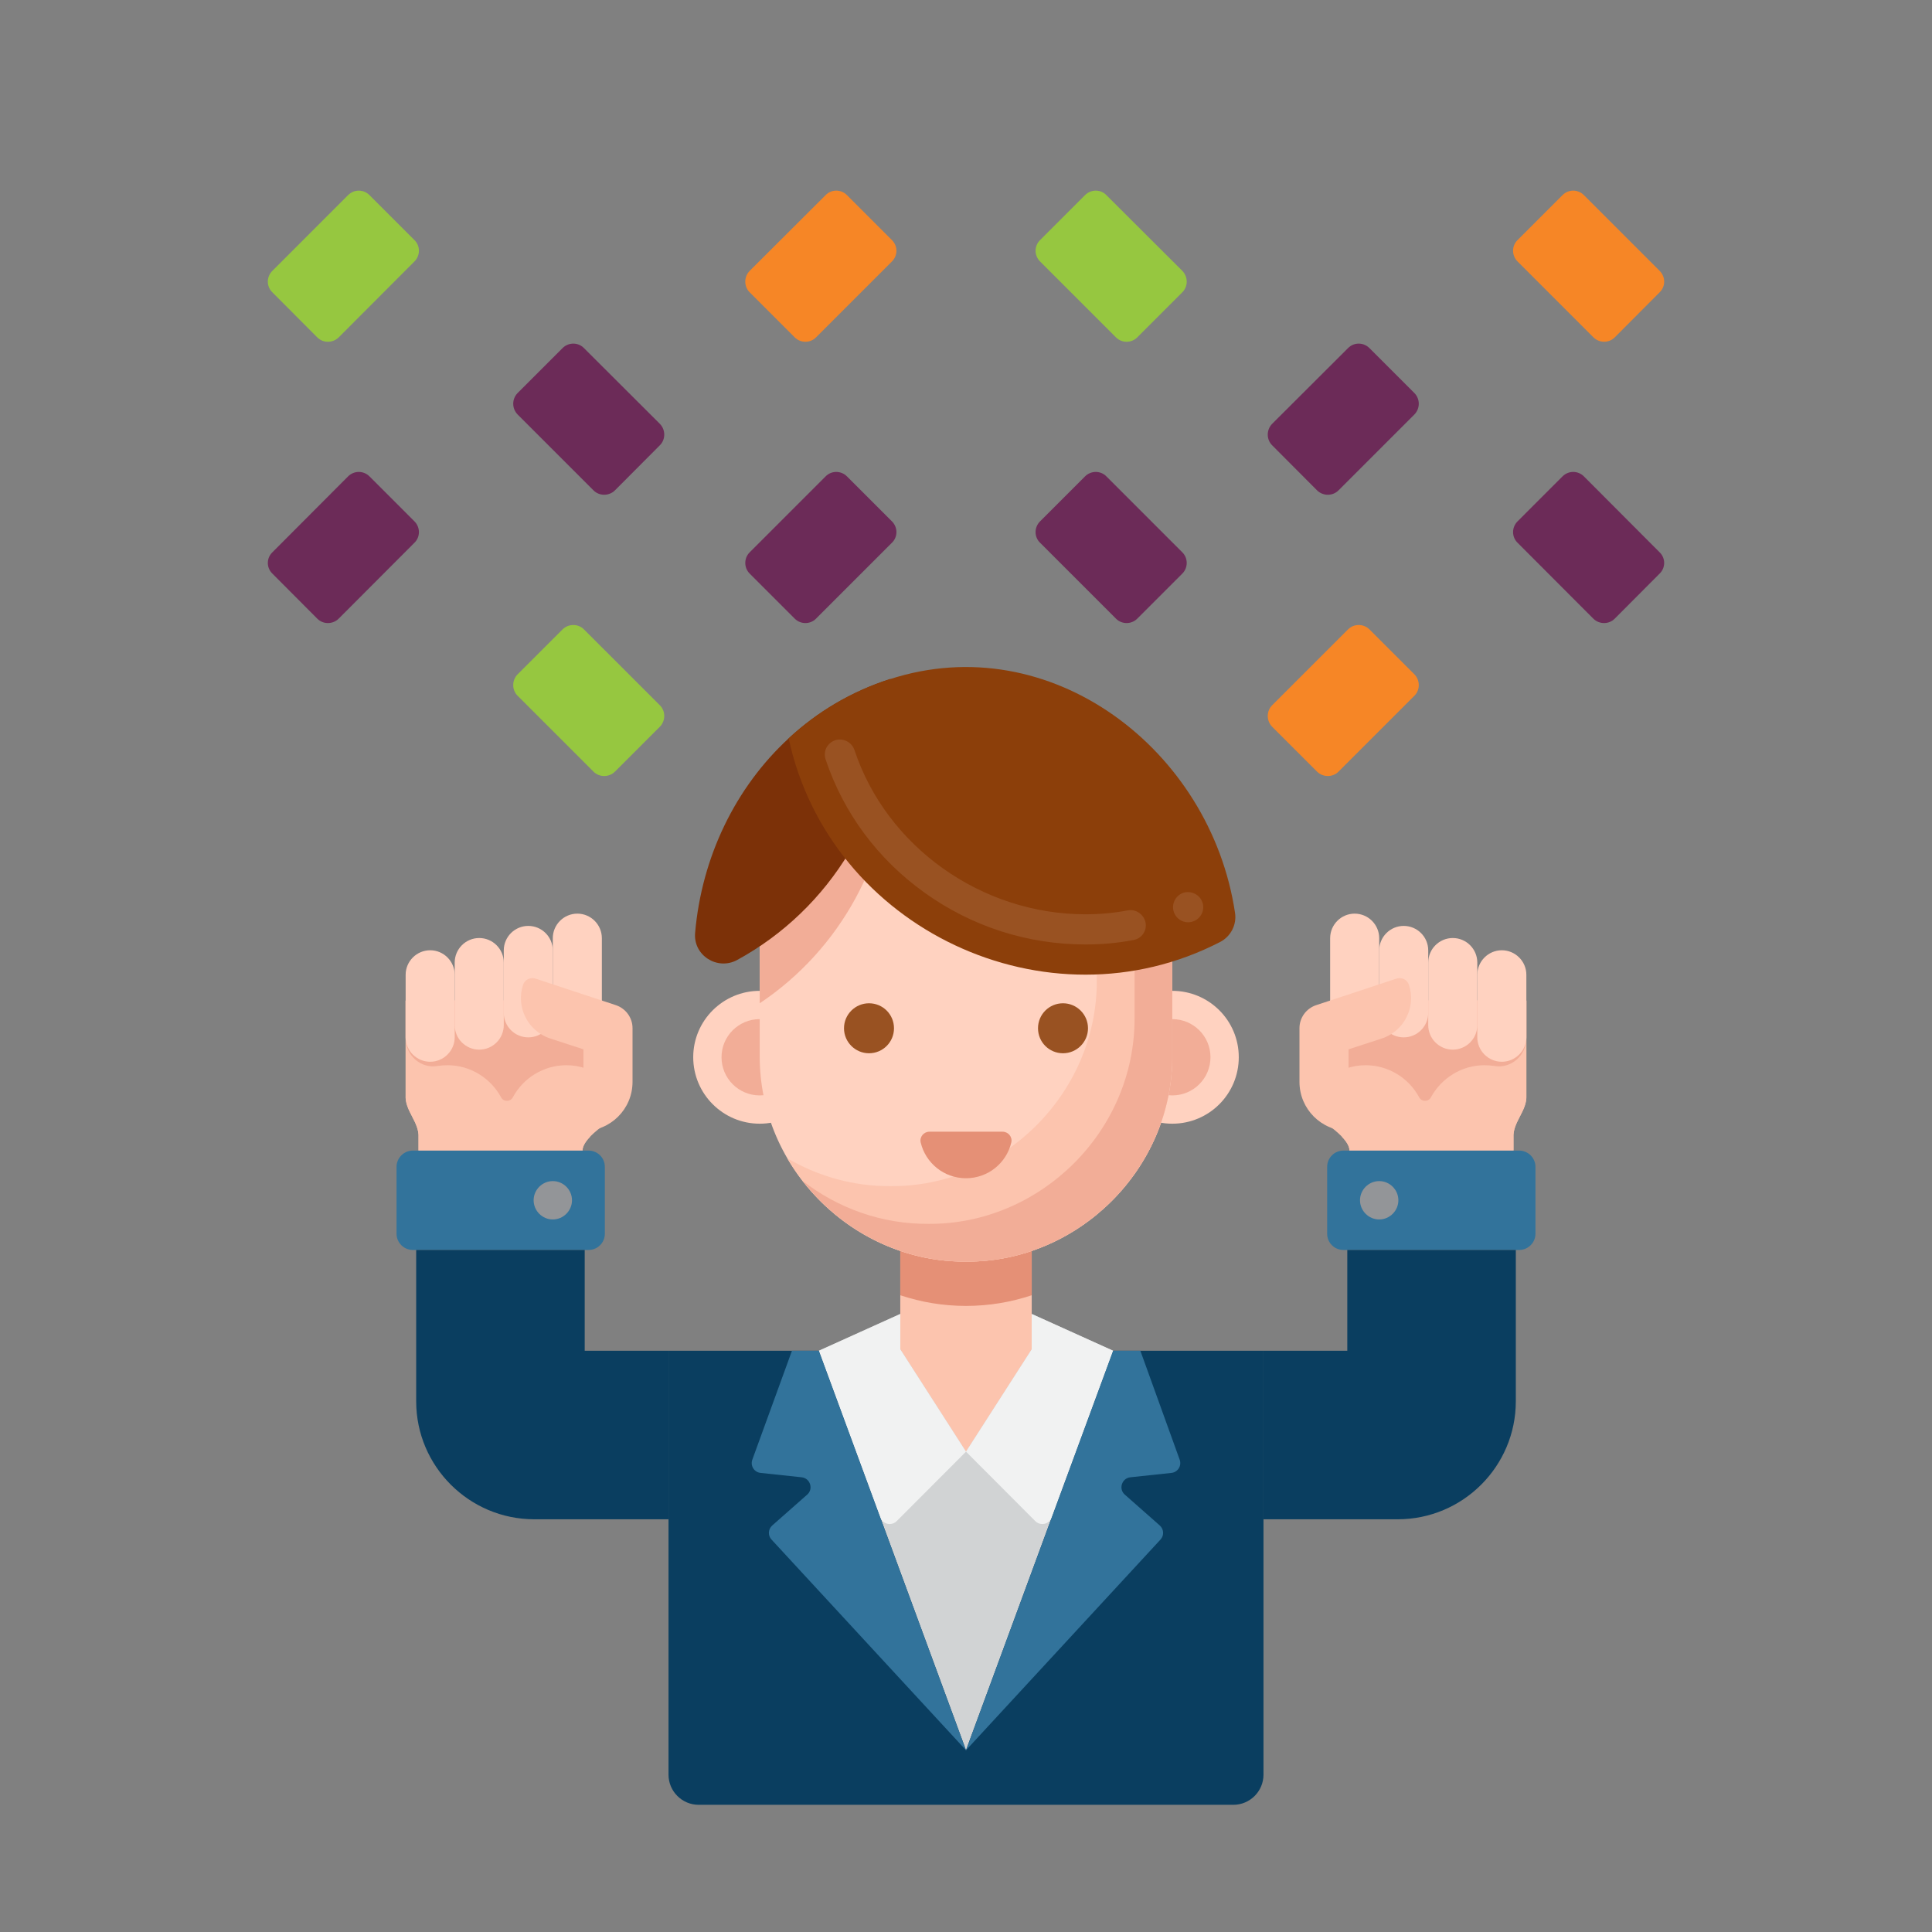 <?xml version="1.0" encoding="UTF-8"?>
<svg xmlns="http://www.w3.org/2000/svg" xmlns:xlink="http://www.w3.org/1999/xlink" viewBox="0 0 48 48" width="48px" height="48px">
<rect x="0" y="0" width="48" height="48" fill="#808080" stroke="none"/>
<g id="surface39655856">
<path style=" stroke:none;fill-rule:nonzero;fill:rgb(58.824%,78.039%,25.098%);fill-opacity:1;" d="M 7.883 8.383 L 6.766 7.262 C 6.617 7.117 6.617 6.879 6.766 6.73 L 8.648 4.848 C 8.797 4.699 9.031 4.699 9.18 4.848 L 10.297 5.965 C 10.445 6.109 10.445 6.348 10.297 6.496 L 8.414 8.383 C 8.266 8.527 8.027 8.527 7.883 8.383 Z M 7.883 8.383 "/>
<path style=" stroke:none;fill-rule:nonzero;fill:rgb(42.353%,16.863%,34.51%);fill-opacity:1;" d="M 12.859 9.766 L 13.977 8.648 C 14.125 8.5 14.363 8.5 14.508 8.648 L 16.395 10.531 C 16.539 10.68 16.539 10.918 16.395 11.062 L 15.277 12.184 C 15.129 12.328 14.891 12.328 14.746 12.184 L 12.859 10.297 C 12.715 10.148 12.715 9.914 12.859 9.766 Z M 12.859 9.766 "/>
<path style=" stroke:none;fill-rule:nonzero;fill:rgb(42.353%,16.863%,34.51%);fill-opacity:1;" d="M 7.883 15.371 L 6.766 14.25 C 6.617 14.105 6.617 13.867 6.766 13.723 L 8.648 11.836 C 8.797 11.688 9.031 11.688 9.18 11.836 L 10.297 12.953 C 10.445 13.102 10.445 13.34 10.297 13.484 L 8.414 15.371 C 8.266 15.516 8.027 15.516 7.883 15.371 Z M 7.883 15.371 "/>
<path style=" stroke:none;fill-rule:nonzero;fill:rgb(58.824%,78.039%,25.098%);fill-opacity:1;" d="M 12.859 16.754 L 13.977 15.637 C 14.125 15.492 14.363 15.492 14.508 15.637 L 16.395 17.523 C 16.539 17.668 16.539 17.906 16.395 18.055 L 15.277 19.172 C 15.129 19.316 14.891 19.316 14.746 19.172 L 12.859 17.285 C 12.715 17.141 12.715 16.902 12.859 16.754 Z M 12.859 16.754 "/>
<path style=" stroke:none;fill-rule:nonzero;fill:rgb(96.471%,52.549%,14.902%);fill-opacity:1;" d="M 40.117 8.383 L 41.234 7.262 C 41.383 7.117 41.383 6.879 41.234 6.73 L 39.352 4.848 C 39.203 4.699 38.969 4.699 38.82 4.848 L 37.703 5.965 C 37.555 6.109 37.555 6.348 37.703 6.496 L 39.586 8.379 C 39.734 8.527 39.973 8.527 40.117 8.383 Z M 40.117 8.383 "/>
<path style=" stroke:none;fill-rule:nonzero;fill:rgb(42.353%,16.863%,34.51%);fill-opacity:1;" d="M 35.141 9.766 L 34.023 8.648 C 33.875 8.5 33.637 8.5 33.492 8.648 L 31.605 10.531 C 31.461 10.68 31.461 10.918 31.605 11.062 L 32.723 12.184 C 32.871 12.328 33.109 12.328 33.254 12.184 L 35.141 10.297 C 35.285 10.148 35.285 9.914 35.141 9.766 Z M 35.141 9.766 "/>
<path style=" stroke:none;fill-rule:nonzero;fill:rgb(42.353%,16.863%,34.51%);fill-opacity:1;" d="M 40.117 15.371 L 41.234 14.25 C 41.383 14.105 41.383 13.867 41.234 13.723 L 39.352 11.836 C 39.203 11.688 38.969 11.688 38.82 11.836 L 37.703 12.953 C 37.555 13.102 37.555 13.34 37.703 13.484 L 39.586 15.371 C 39.734 15.516 39.973 15.516 40.117 15.371 Z M 40.117 15.371 "/>
<path style=" stroke:none;fill-rule:nonzero;fill:rgb(96.471%,52.549%,14.902%);fill-opacity:1;" d="M 35.141 16.754 L 34.023 15.637 C 33.875 15.492 33.637 15.492 33.492 15.637 L 31.605 17.523 C 31.461 17.668 31.461 17.906 31.605 18.055 L 32.723 19.172 C 32.871 19.316 33.109 19.316 33.254 19.172 L 35.141 17.285 C 35.285 17.141 35.285 16.902 35.141 16.754 Z M 35.141 16.754 "/>
<path style=" stroke:none;fill-rule:nonzero;fill:rgb(96.471%,52.549%,14.902%);fill-opacity:1;" d="M 19.746 8.383 L 18.625 7.262 C 18.48 7.117 18.48 6.879 18.625 6.73 L 20.512 4.848 C 20.656 4.699 20.895 4.699 21.043 4.848 L 22.16 5.965 C 22.309 6.113 22.309 6.348 22.16 6.496 L 20.273 8.383 C 20.129 8.527 19.891 8.527 19.746 8.383 Z M 19.746 8.383 "/>
<path style=" stroke:none;fill-rule:nonzero;fill:rgb(42.353%,16.863%,34.51%);fill-opacity:1;" d="M 19.746 15.371 L 18.625 14.25 C 18.48 14.105 18.48 13.867 18.625 13.723 L 20.512 11.836 C 20.656 11.688 20.895 11.688 21.043 11.836 L 22.16 12.953 C 22.309 13.102 22.309 13.34 22.16 13.484 L 20.273 15.371 C 20.129 15.516 19.891 15.516 19.746 15.371 Z M 19.746 15.371 "/>
<path style=" stroke:none;fill-rule:nonzero;fill:rgb(58.824%,78.039%,25.098%);fill-opacity:1;" d="M 28.254 8.383 L 29.375 7.262 C 29.52 7.117 29.52 6.879 29.375 6.73 L 27.488 4.848 C 27.344 4.699 27.105 4.699 26.957 4.848 L 25.84 5.965 C 25.691 6.113 25.691 6.348 25.84 6.496 L 27.727 8.383 C 27.871 8.527 28.109 8.527 28.254 8.383 Z M 28.254 8.383 "/>
<path style=" stroke:none;fill-rule:nonzero;fill:rgb(42.353%,16.863%,34.51%);fill-opacity:1;" d="M 28.254 15.371 L 29.375 14.25 C 29.52 14.105 29.52 13.867 29.375 13.723 L 27.488 11.836 C 27.344 11.688 27.105 11.688 26.957 11.836 L 25.84 12.953 C 25.691 13.102 25.691 13.34 25.84 13.484 L 27.727 15.371 C 27.871 15.516 28.109 15.516 28.254 15.371 Z M 28.254 15.371 "/>
<path style=" stroke:none;fill-rule:nonzero;fill:rgb(3.922%,24.314%,37.647%);fill-opacity:1;" d="M 31.391 33.559 L 31.391 44.09 C 31.391 44.504 31.055 44.84 30.641 44.84 L 17.359 44.84 C 16.945 44.84 16.609 44.504 16.609 44.09 L 16.609 33.559 Z M 31.391 33.559 "/>
<path style=" stroke:none;fill-rule:nonzero;fill:rgb(98.824%,76.863%,68.235%);fill-opacity:1;" d="M 22.367 30.527 L 22.367 34.551 C 22.367 34.863 22.457 35.168 22.625 35.43 C 23.27 36.43 24.73 36.43 25.375 35.43 C 25.543 35.168 25.633 34.863 25.633 34.551 L 25.633 30.527 Z M 22.367 30.527 "/>
<path style=" stroke:none;fill-rule:nonzero;fill:rgb(81.961%,82.745%,83.137%);fill-opacity:1;" d="M 27.656 33.559 L 25.633 32.645 L 25.633 33.523 L 24 36.066 L 22.367 33.523 L 22.367 32.645 L 20.344 33.559 L 24 43.484 Z M 27.656 33.559 "/>
<path style=" stroke:none;fill-rule:nonzero;fill:rgb(94.51%,94.902%,94.902%);fill-opacity:1;" d="M 20.344 33.559 L 21.871 37.703 C 21.934 37.871 22.148 37.918 22.277 37.793 L 24 36.066 L 22.367 33.523 L 22.367 32.645 Z M 20.344 33.559 "/>
<path style=" stroke:none;fill-rule:nonzero;fill:rgb(94.51%,94.902%,94.902%);fill-opacity:1;" d="M 27.656 33.559 L 26.129 37.703 C 26.066 37.871 25.852 37.918 25.723 37.793 L 24 36.066 L 25.633 33.523 L 25.633 32.645 Z M 27.656 33.559 "/>
<path style=" stroke:none;fill-rule:nonzero;fill:rgb(19.608%,45.098%,60.784%);fill-opacity:1;" d="M 24 43.484 L 19.168 38.25 C 19.074 38.148 19.082 37.992 19.188 37.898 L 20.055 37.133 C 20.215 36.992 20.129 36.727 19.918 36.703 L 18.898 36.594 C 18.738 36.578 18.637 36.418 18.691 36.266 L 19.676 33.559 L 20.344 33.559 Z M 24 43.484 "/>
<path style=" stroke:none;fill-rule:nonzero;fill:rgb(19.608%,45.098%,60.784%);fill-opacity:1;" d="M 29.102 36.594 L 28.082 36.703 C 27.871 36.727 27.785 36.992 27.945 37.133 L 28.812 37.898 C 28.918 37.992 28.926 38.148 28.832 38.25 L 24 43.484 L 27.656 33.559 L 28.332 33.559 L 29.309 36.266 C 29.363 36.418 29.262 36.578 29.102 36.594 Z M 29.102 36.594 "/>
<path style=" stroke:none;fill-rule:nonzero;fill:rgb(89.804%,56.471%,46.275%);fill-opacity:1;" d="M 22.367 32.18 C 22.883 32.352 23.43 32.445 24 32.445 C 24.57 32.445 25.117 32.352 25.633 32.18 L 25.633 30.922 L 22.367 30.922 Z M 22.367 32.18 "/>
<path style=" stroke:none;fill-rule:nonzero;fill:rgb(100%,82.353%,75.294%);fill-opacity:1;" d="M 20.527 26.266 C 20.527 27.18 19.785 27.918 18.875 27.918 C 17.965 27.918 17.223 27.18 17.223 26.266 C 17.223 25.355 17.965 24.617 18.875 24.617 C 19.785 24.617 20.527 25.355 20.527 26.266 Z M 20.527 26.266 "/>
<path style=" stroke:none;fill-rule:nonzero;fill:rgb(94.902%,67.843%,59.216%);fill-opacity:1;" d="M 19.824 26.266 C 19.824 26.793 19.398 27.215 18.875 27.215 C 18.352 27.215 17.926 26.793 17.926 26.266 C 17.926 25.742 18.352 25.32 18.875 25.32 C 19.398 25.32 19.824 25.742 19.824 26.266 Z M 19.824 26.266 "/>
<path style=" stroke:none;fill-rule:nonzero;fill:rgb(100%,82.353%,75.294%);fill-opacity:1;" d="M 30.777 26.266 C 30.777 27.18 30.039 27.918 29.125 27.918 C 28.215 27.918 27.473 27.18 27.473 26.266 C 27.473 25.355 28.215 24.617 29.125 24.617 C 30.039 24.617 30.777 25.355 30.777 26.266 Z M 30.777 26.266 "/>
<path style=" stroke:none;fill-rule:nonzero;fill:rgb(94.902%,67.843%,59.216%);fill-opacity:1;" d="M 30.074 26.266 C 30.074 26.793 29.648 27.215 29.125 27.215 C 28.602 27.215 28.176 26.793 28.176 26.266 C 28.176 25.742 28.602 25.32 29.125 25.32 C 29.648 25.32 30.074 25.742 30.074 26.266 Z M 30.074 26.266 "/>
<path style=" stroke:none;fill-rule:nonzero;fill:rgb(100%,82.353%,75.294%);fill-opacity:1;" d="M 29.125 23.559 L 29.125 26.219 C 29.141 29.066 26.754 31.367 24 31.344 C 21.246 31.367 18.859 29.066 18.875 26.219 L 18.875 23.559 C 18.875 20.727 21.168 18.434 24 18.434 C 26.832 18.43 29.125 20.727 29.125 23.559 Z M 29.125 23.559 "/>
<path style=" stroke:none;fill-rule:nonzero;fill:rgb(98.824%,76.863%,68.235%);fill-opacity:1;" d="M 26.562 19.117 C 27 19.871 27.25 20.75 27.25 21.684 L 27.25 24.344 C 27.266 27.191 24.879 29.492 22.125 29.469 C 21.203 29.477 20.324 29.223 19.559 28.777 C 20.461 30.324 22.148 31.359 24 31.344 C 26.754 31.367 29.141 29.066 29.125 26.219 L 29.125 23.559 C 29.125 21.66 28.094 20.004 26.562 19.117 Z M 26.562 19.117 "/>
<path style=" stroke:none;fill-rule:nonzero;fill:rgb(94.902%,67.843%,59.216%);fill-opacity:1;" d="M 27.125 19.496 C 27.789 20.359 28.188 21.445 28.188 22.621 L 28.188 25.281 C 28.203 28.129 25.816 30.43 23.062 30.406 C 21.906 30.414 20.812 30.016 19.938 29.336 C 20.891 30.566 22.383 31.355 24 31.344 C 26.754 31.367 29.141 29.066 29.125 26.219 L 29.125 23.559 C 29.125 21.902 28.34 20.434 27.125 19.496 Z M 27.125 19.496 "/>
<path style=" stroke:none;fill-rule:nonzero;fill:rgb(89.804%,56.471%,46.275%);fill-opacity:1;" d="M 24.91 28.117 C 25.051 28.117 25.16 28.25 25.125 28.387 C 25.004 28.895 24.547 29.273 24 29.273 C 23.453 29.273 22.996 28.895 22.875 28.387 C 22.84 28.25 22.949 28.117 23.09 28.117 Z M 24.91 28.117 "/>
<path style=" stroke:none;fill-rule:nonzero;fill:rgb(94.902%,67.843%,59.216%);fill-opacity:1;" d="M 18.875 23.559 L 18.875 24.926 C 20.871 23.594 22.148 21.316 22.141 18.824 C 22.141 18.809 22.141 18.793 22.141 18.781 C 20.23 19.523 18.875 21.383 18.875 23.559 Z M 18.875 23.559 "/>
<path style=" stroke:none;fill-rule:nonzero;fill:rgb(48.627%,19.216%,3.137%);fill-opacity:1;" d="M 22.141 17.406 C 22.148 20.129 20.629 22.59 18.312 23.852 C 17.82 24.117 17.219 23.734 17.27 23.176 C 17.434 21.289 18.273 19.562 19.594 18.344 C 20.305 17.684 21.16 17.176 22.121 16.867 C 22.133 17.047 22.141 17.227 22.141 17.406 Z M 22.141 17.406 "/>
<path style=" stroke:none;fill-rule:nonzero;fill:rgb(54.902%,24.706%,3.922%);fill-opacity:1;" d="M 30.316 23.402 C 26.02 25.621 20.617 23.09 19.594 18.344 C 20.301 17.688 21.148 17.18 22.105 16.875 C 26.098 15.578 30.078 18.617 30.684 22.68 C 30.73 22.973 30.578 23.266 30.316 23.402 Z M 30.316 23.402 "/>
<path style=" stroke:none;fill-rule:nonzero;fill:rgb(60%,32.157%,13.333%);fill-opacity:1;" d="M 26.969 23.465 C 25.527 23.465 24.145 23.02 22.973 22.18 C 21.809 21.348 20.957 20.199 20.512 18.867 C 20.48 18.77 20.488 18.668 20.531 18.578 C 20.578 18.492 20.656 18.422 20.75 18.391 C 20.945 18.328 21.16 18.438 21.227 18.629 C 22.023 21.035 24.383 22.715 26.965 22.715 L 26.969 22.715 C 27.328 22.715 27.68 22.684 28.023 22.617 C 28.027 22.617 28.027 22.617 28.027 22.617 C 28.227 22.582 28.422 22.723 28.461 22.922 C 28.5 23.125 28.363 23.32 28.16 23.355 C 27.77 23.43 27.371 23.465 26.969 23.465 Z M 29.52 22.914 C 29.371 22.914 29.238 22.828 29.176 22.691 C 29.137 22.602 29.133 22.5 29.168 22.406 C 29.203 22.312 29.273 22.238 29.363 22.195 C 29.547 22.113 29.777 22.199 29.859 22.383 C 29.902 22.473 29.906 22.574 29.871 22.668 C 29.836 22.762 29.766 22.836 29.676 22.879 C 29.676 22.879 29.676 22.879 29.672 22.879 C 29.625 22.902 29.574 22.914 29.52 22.914 Z M 29.52 22.914 "/>
<path style=" stroke:none;fill-rule:nonzero;fill:rgb(60%,32.157%,13.333%);fill-opacity:1;" d="M 22.211 25.547 C 22.211 25.891 21.934 26.168 21.59 26.168 C 21.25 26.168 20.969 25.891 20.969 25.547 C 20.969 25.203 21.25 24.926 21.59 24.926 C 21.934 24.926 22.211 25.203 22.211 25.547 Z M 22.211 25.547 "/>
<path style=" stroke:none;fill-rule:nonzero;fill:rgb(60%,32.157%,13.333%);fill-opacity:1;" d="M 27.031 25.547 C 27.031 25.891 26.75 26.168 26.41 26.168 C 26.066 26.168 25.789 25.891 25.789 25.547 C 25.789 25.203 26.066 24.926 26.41 24.926 C 26.75 24.926 27.031 25.203 27.031 25.547 Z M 27.031 25.547 "/>
<path style=" stroke:none;fill-rule:nonzero;fill:rgb(98.824%,76.863%,68.235%);fill-opacity:1;" d="M 37.922 27.211 L 37.922 24.859 L 33.047 24.859 L 33.047 27.988 C 33.332 28.203 33.531 28.414 33.527 28.586 L 37.602 28.586 L 37.602 28.266 C 37.578 27.875 37.945 27.602 37.922 27.211 Z M 37.922 27.211 "/>
<path style=" stroke:none;fill-rule:nonzero;fill:rgb(98.824%,76.863%,68.235%);fill-opacity:1;" d="M 33.047 27.957 L 33.047 27.988 C 33.066 28.004 33.086 28.016 33.102 28.031 C 33.086 28.008 33.07 27.98 33.047 27.957 Z M 33.047 27.957 "/>
<path style=" stroke:none;fill-rule:nonzero;fill:rgb(98.824%,76.863%,68.235%);fill-opacity:1;" d="M 37.922 27.211 L 37.922 24.859 L 37.57 24.859 C 37.57 25.516 37.57 26.859 37.57 26.859 C 37.594 27.25 37.227 27.523 37.25 27.914 L 37.25 28.234 L 33.332 28.234 C 33.453 28.359 33.527 28.48 33.527 28.586 L 37.602 28.586 L 37.602 28.266 C 37.578 27.875 37.945 27.602 37.922 27.211 Z M 37.922 27.211 "/>
<path style=" stroke:none;fill-rule:nonzero;fill:rgb(94.902%,67.843%,59.216%);fill-opacity:1;" d="M 33.047 26.281 C 33.047 26.48 33.242 26.617 33.43 26.551 C 33.586 26.496 33.754 26.465 33.926 26.465 C 34.504 26.465 35.004 26.789 35.258 27.262 C 35.32 27.379 35.492 27.379 35.551 27.262 C 35.809 26.789 36.309 26.465 36.883 26.465 C 36.969 26.465 37.051 26.473 37.129 26.484 C 37.547 26.555 37.922 26.219 37.922 25.797 L 37.922 24.859 L 33.047 24.859 Z M 33.047 26.281 "/>
<path style=" stroke:none;fill-rule:nonzero;fill:rgb(100%,82.353%,75.294%);fill-opacity:1;" d="M 35.484 23.613 L 35.484 25.164 C 35.484 25.5 35.211 25.773 34.875 25.773 C 34.539 25.773 34.266 25.5 34.266 25.164 L 34.266 23.613 C 34.266 23.277 34.539 23.004 34.875 23.004 C 35.211 23.004 35.484 23.277 35.484 23.613 Z M 35.484 23.613 "/>
<path style=" stroke:none;fill-rule:nonzero;fill:rgb(100%,82.353%,75.294%);fill-opacity:1;" d="M 36.703 23.914 L 36.703 25.469 C 36.703 25.805 36.43 26.078 36.094 26.078 C 35.758 26.078 35.484 25.805 35.484 25.469 L 35.484 23.914 C 35.484 23.578 35.758 23.305 36.094 23.305 C 36.43 23.305 36.703 23.578 36.703 23.914 Z M 36.703 23.914 "/>
<path style=" stroke:none;fill-rule:nonzero;fill:rgb(100%,82.353%,75.294%);fill-opacity:1;" d="M 37.922 24.219 L 37.922 25.77 C 37.922 26.105 37.648 26.379 37.312 26.379 C 36.977 26.379 36.703 26.105 36.703 25.77 L 36.703 24.219 C 36.703 23.883 36.977 23.609 37.312 23.609 C 37.648 23.609 37.922 23.883 37.922 24.219 Z M 37.922 24.219 "/>
<path style=" stroke:none;fill-rule:nonzero;fill:rgb(100%,82.353%,75.294%);fill-opacity:1;" d="M 34.266 23.309 L 34.266 24.863 C 34.266 25.199 33.992 25.473 33.656 25.473 C 33.32 25.473 33.047 25.199 33.047 24.863 L 33.047 23.309 C 33.047 22.973 33.32 22.699 33.656 22.699 C 33.992 22.699 34.266 22.973 34.266 23.309 Z M 34.266 23.309 "/>
<path style=" stroke:none;fill-rule:nonzero;fill:rgb(98.824%,76.863%,68.235%);fill-opacity:1;" d="M 35.004 24.465 C 34.961 24.34 34.824 24.273 34.699 24.312 L 32.699 24.973 C 32.453 25.055 32.285 25.285 32.285 25.543 L 32.285 26.879 C 32.285 27.555 32.832 28.098 33.504 28.098 L 33.504 26.07 L 34.332 25.801 C 34.887 25.617 35.188 25.02 35.004 24.465 Z M 35.004 24.465 "/>
<path style=" stroke:none;fill-rule:nonzero;fill:rgb(19.608%,45.098%,60.784%);fill-opacity:1;" d="M 38.148 28.992 L 38.148 30.652 C 38.148 30.875 37.965 31.055 37.742 31.055 L 33.379 31.055 C 33.152 31.055 32.973 30.875 32.973 30.652 L 32.973 28.992 C 32.973 28.766 33.152 28.586 33.379 28.586 L 37.742 28.586 C 37.965 28.586 38.148 28.766 38.148 28.992 Z M 38.148 28.992 "/>
<path style=" stroke:none;fill-rule:nonzero;fill:rgb(57.647%,58.431%,59.608%);fill-opacity:1;" d="M 34.742 29.82 C 34.742 30.082 34.527 30.297 34.266 30.297 C 34.004 30.297 33.789 30.082 33.789 29.82 C 33.789 29.559 34.004 29.344 34.266 29.344 C 34.527 29.344 34.742 29.559 34.742 29.82 Z M 34.742 29.82 "/>
<path style=" stroke:none;fill-rule:nonzero;fill:rgb(3.922%,24.314%,37.647%);fill-opacity:1;" d="M 34.727 37.746 L 31.391 37.746 L 31.391 33.559 L 33.473 33.559 L 33.473 31.055 L 37.66 31.055 L 37.66 34.816 C 37.66 36.43 36.344 37.746 34.727 37.746 Z M 34.727 37.746 "/>
<path style=" stroke:none;fill-rule:nonzero;fill:rgb(98.824%,76.863%,68.235%);fill-opacity:1;" d="M 10.078 27.211 L 10.078 24.859 L 14.953 24.859 L 14.953 27.988 C 14.668 28.203 14.469 28.414 14.473 28.586 L 10.398 28.586 L 10.398 28.266 C 10.422 27.875 10.055 27.602 10.078 27.211 Z M 10.078 27.211 "/>
<path style=" stroke:none;fill-rule:nonzero;fill:rgb(98.824%,76.863%,68.235%);fill-opacity:1;" d="M 14.953 27.957 L 14.953 27.988 C 14.934 28.004 14.914 28.016 14.898 28.031 C 14.914 28.008 14.93 27.98 14.953 27.957 Z M 14.953 27.957 "/>
<path style=" stroke:none;fill-rule:nonzero;fill:rgb(98.824%,76.863%,68.235%);fill-opacity:1;" d="M 10.078 27.211 L 10.078 24.859 L 10.43 24.859 C 10.43 25.516 10.43 26.859 10.43 26.859 C 10.406 27.25 10.773 27.523 10.75 27.914 L 10.75 28.234 L 14.668 28.234 C 14.547 28.359 14.473 28.48 14.473 28.586 L 10.398 28.586 L 10.398 28.266 C 10.422 27.875 10.055 27.602 10.078 27.211 Z M 10.078 27.211 "/>
<path style=" stroke:none;fill-rule:nonzero;fill:rgb(94.902%,67.843%,59.216%);fill-opacity:1;" d="M 14.953 26.281 C 14.953 26.48 14.758 26.617 14.57 26.551 C 14.414 26.496 14.246 26.465 14.074 26.465 C 13.496 26.465 12.996 26.789 12.742 27.262 C 12.68 27.379 12.508 27.379 12.449 27.262 C 12.191 26.789 11.691 26.465 11.117 26.465 C 11.031 26.465 10.949 26.473 10.871 26.484 C 10.453 26.555 10.078 26.219 10.078 25.797 L 10.078 24.859 L 14.953 24.859 Z M 14.953 26.281 "/>
<path style=" stroke:none;fill-rule:nonzero;fill:rgb(100%,82.353%,75.294%);fill-opacity:1;" d="M 12.516 23.613 L 12.516 25.164 C 12.516 25.5 12.789 25.773 13.125 25.773 C 13.461 25.773 13.734 25.5 13.734 25.164 L 13.734 23.613 C 13.734 23.277 13.461 23.004 13.125 23.004 C 12.789 23.004 12.516 23.277 12.516 23.613 Z M 12.516 23.613 "/>
<path style=" stroke:none;fill-rule:nonzero;fill:rgb(100%,82.353%,75.294%);fill-opacity:1;" d="M 11.297 23.914 L 11.297 25.469 C 11.297 25.805 11.57 26.078 11.906 26.078 C 12.242 26.078 12.516 25.805 12.516 25.469 L 12.516 23.914 C 12.516 23.578 12.242 23.305 11.906 23.305 C 11.57 23.305 11.297 23.578 11.297 23.914 Z M 11.297 23.914 "/>
<path style=" stroke:none;fill-rule:nonzero;fill:rgb(100%,82.353%,75.294%);fill-opacity:1;" d="M 10.078 24.219 L 10.078 25.77 C 10.078 26.105 10.352 26.379 10.688 26.379 C 11.023 26.379 11.297 26.105 11.297 25.77 L 11.297 24.219 C 11.297 23.883 11.023 23.609 10.688 23.609 C 10.352 23.609 10.078 23.883 10.078 24.219 Z M 10.078 24.219 "/>
<path style=" stroke:none;fill-rule:nonzero;fill:rgb(100%,82.353%,75.294%);fill-opacity:1;" d="M 13.734 23.309 L 13.734 24.863 C 13.734 25.199 14.008 25.473 14.344 25.473 C 14.68 25.473 14.953 25.199 14.953 24.863 L 14.953 23.309 C 14.953 22.973 14.68 22.699 14.344 22.699 C 14.008 22.699 13.734 22.973 13.734 23.309 Z M 13.734 23.309 "/>
<path style=" stroke:none;fill-rule:nonzero;fill:rgb(98.824%,76.863%,68.235%);fill-opacity:1;" d="M 12.996 24.465 C 13.039 24.34 13.176 24.273 13.301 24.312 L 15.301 24.973 C 15.547 25.055 15.715 25.285 15.715 25.543 L 15.715 26.879 C 15.715 27.555 15.168 28.098 14.496 28.098 L 14.496 26.07 L 13.668 25.801 C 13.113 25.617 12.812 25.02 12.996 24.465 Z M 12.996 24.465 "/>
<path style=" stroke:none;fill-rule:nonzero;fill:rgb(19.608%,45.098%,60.784%);fill-opacity:1;" d="M 9.852 28.992 L 9.852 30.652 C 9.852 30.875 10.035 31.055 10.258 31.055 L 14.621 31.055 C 14.848 31.055 15.027 30.875 15.027 30.652 L 15.027 28.992 C 15.027 28.766 14.848 28.586 14.621 28.586 L 10.258 28.586 C 10.035 28.586 9.852 28.766 9.852 28.992 Z M 9.852 28.992 "/>
<path style=" stroke:none;fill-rule:nonzero;fill:rgb(57.647%,58.431%,59.608%);fill-opacity:1;" d="M 14.211 29.82 C 14.211 30.082 13.996 30.297 13.734 30.297 C 13.473 30.297 13.258 30.082 13.258 29.82 C 13.258 29.559 13.473 29.344 13.734 29.344 C 13.996 29.344 14.211 29.559 14.211 29.82 Z M 14.211 29.82 "/>
<path style=" stroke:none;fill-rule:nonzero;fill:rgb(3.922%,24.314%,37.647%);fill-opacity:1;" d="M 13.273 37.746 L 16.609 37.746 L 16.609 33.559 L 14.527 33.559 L 14.527 31.055 L 10.34 31.055 L 10.34 34.816 C 10.34 36.43 11.656 37.746 13.273 37.746 Z M 13.273 37.746 "/>
</g>
</svg>

